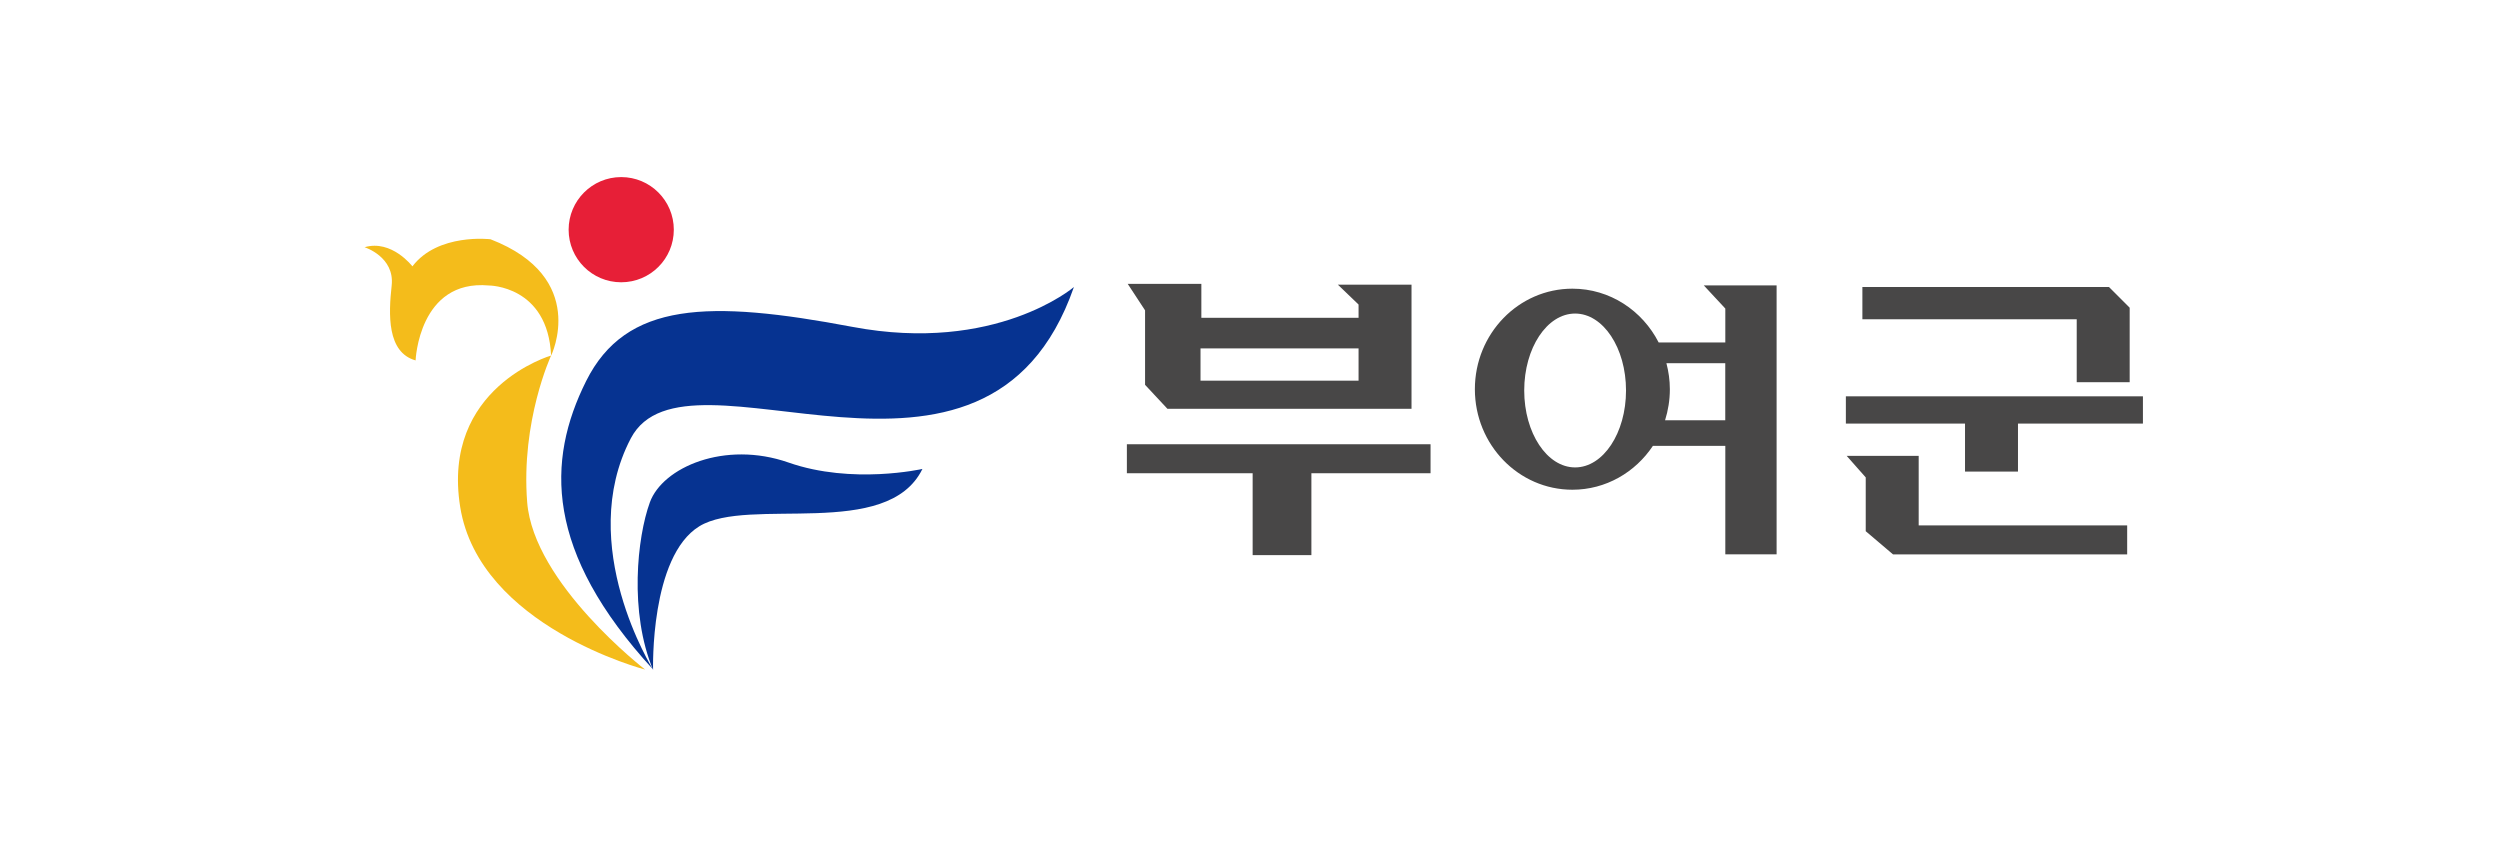 <svg width="240" height="81" viewBox="0 0 240 81" fill="none" xmlns="http://www.w3.org/2000/svg">
<path d="M64.686 22.052C64.686 24.84 62.428 27.099 59.635 27.099C56.842 27.099 54.588 24.84 54.588 22.052C54.588 19.264 56.847 17 59.635 17C62.422 17 64.686 19.259 64.686 22.052Z" fill="#E71F37"/>
<path d="M35 23.733C35 23.733 37.905 24.651 37.601 27.407C37.296 30.162 37.142 33.831 39.897 34.6C39.897 34.6 40.202 26.798 46.936 27.407C46.936 27.407 52.596 27.407 52.906 34.141C52.906 34.141 56.58 26.643 47.091 22.969C47.091 22.969 42.039 22.355 39.593 25.57C39.593 25.57 37.601 22.969 35 23.733Z" fill="#F4BC1B"/>
<path d="M52.9 34.133C52.9 34.133 42.342 37.193 44.179 48.669C46.017 60.146 61.931 64.279 61.931 64.279C61.931 64.279 51.218 56.018 50.609 48.21C49.995 40.408 52.906 34.133 52.906 34.133H52.9Z" fill="#F4BC1B"/>
<path d="M62.696 64.297C62.696 64.297 62.391 53.435 67.134 50.524C71.876 47.619 85.189 51.902 88.554 45.018C88.554 45.018 81.82 46.546 75.7 44.404C69.58 42.263 63.609 44.864 62.386 48.228C61.163 51.592 60.394 58.786 62.691 64.297H62.696Z" fill="#063391"/>
<path d="M62.695 64.28C62.695 64.28 55.197 52.345 60.553 42.091C65.91 31.838 94.678 51.73 103.095 27.555C103.095 27.555 95.597 33.979 81.824 31.378C68.051 28.778 60.094 28.933 56.27 36.58C52.447 44.233 52.292 52.953 62.7 64.275L62.695 64.28Z" fill="#063391"/>
<path d="M128.436 27.33L130.422 29.237V30.508H115.33V27.25H108.26L109.926 29.792V36.943L112.073 39.245H135.506V27.33H128.436ZM130.422 36.542H115.25V33.445H130.422V36.542Z" fill="#484747"/>
<path d="M137.333 42.648H108.18V45.431H120.254V53.292H125.894V45.431H137.333V42.648Z" fill="#484747"/>
<path d="M163.563 27.398L165.63 29.62V32.878H159.232C157.668 29.812 154.549 27.713 150.95 27.713C145.78 27.713 141.588 32.034 141.588 37.364C141.588 42.693 145.78 47.014 150.95 47.014C154.159 47.014 156.989 45.342 158.677 42.805H165.63V53.214H170.554V27.398H163.563ZM151.211 44.872C148.514 44.872 146.325 41.566 146.325 37.486C146.325 33.406 148.514 30.101 151.211 30.101C153.908 30.101 156.098 33.406 156.098 37.486C156.098 41.566 153.908 44.872 151.211 44.872ZM159.847 40.343C160.14 39.404 160.306 38.405 160.306 37.364C160.306 36.498 160.183 35.66 159.975 34.864H165.625V40.343H159.841H159.847Z" fill="#484747"/>
<path d="M178.789 30.652V27.555H202.463L204.449 29.541V36.692H199.365V30.652H178.789Z" fill="#484747"/>
<path d="M205.721 38.047H177.203V40.664H188.642V45.272H193.726V40.664H205.721V38.047Z" fill="#484747"/>
<path d="M177.283 43.766H184.194V50.441H204.209V53.223H181.732L179.11 50.996V45.832L177.283 43.766Z" fill="#484747"/>
</svg>
